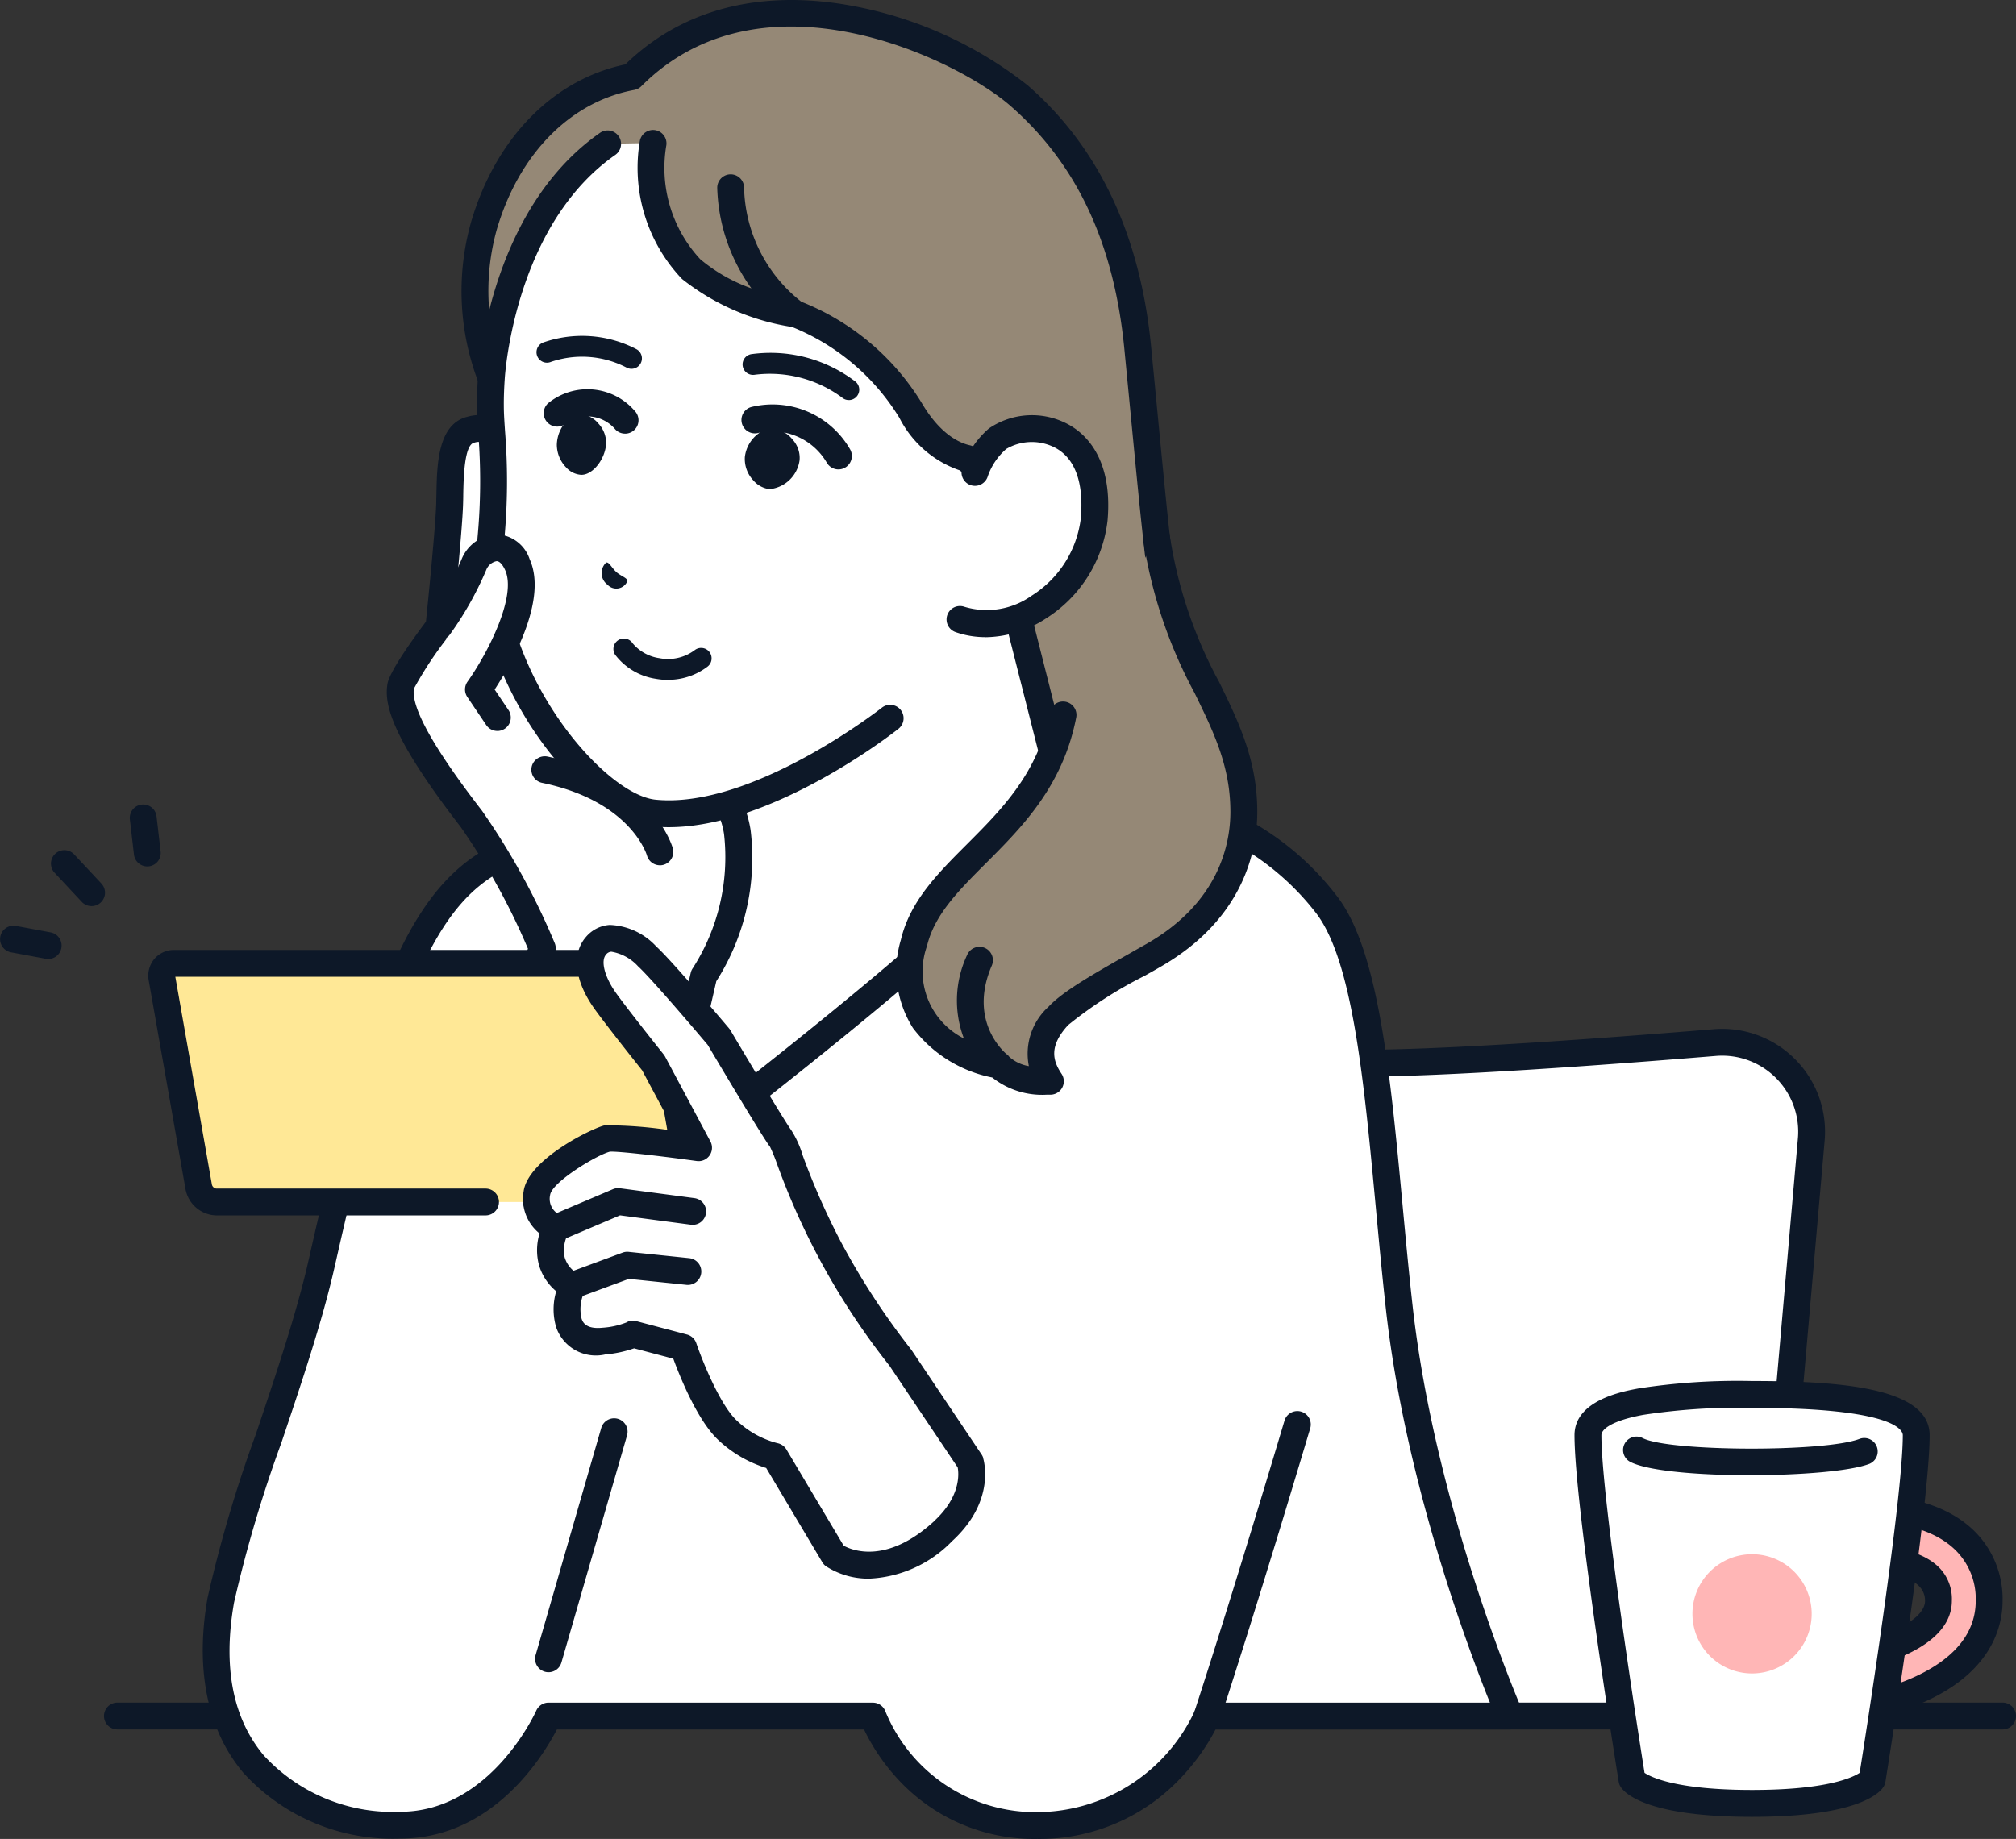 <svg xmlns="http://www.w3.org/2000/svg" xmlns:xlink="http://www.w3.org/1999/xlink" width="142" height="129.556" viewBox="0 0 142 129.556"><rect x="0" y="0" width="142" height="129.556" fill="#333333" stroke="none"/><defs><style>.a{fill:none;}.b{clip-path:url(#a);}.c{fill:#fff;}.d{fill:#0d1828;}.e{fill:#958876;}.f{fill:#ffb6b6;}.g{fill:#ffe896;}</style><clipPath id="a"><rect class="a" width="142" height="129.556"/></clipPath></defs><g class="b"><path class="c" d="M352.473,349.332c-7.492.617-18.792,1.455-24.963,1.455-6.3,0-16.922-.872-23.689-1.492a6.3,6.3,0,0,0-6.854,5.728l-3.653,41.758h62.4l3.553-40.617a6.3,6.3,0,0,0-6.8-6.831" transform="translate(-231.686 -275.884)"/><path class="d" d="M289.759,394.171c-.028,0-.055,0-.083,0a.945.945,0,0,1-.859-1.024l3.653-41.758a7.248,7.248,0,0,1,7.882-6.587c6.062.556,17.188,1.488,23.6,1.488,6.008,0,16.849-.79,24.885-1.452a7.248,7.248,0,0,1,7.816,7.856L353.1,393.308a.945.945,0,1,1-1.884-.165l3.554-40.617A5.357,5.357,0,0,0,349,346.72c-8.072.665-18.969,1.458-25.041,1.458-6.165,0-16.332-.814-23.775-1.5a5.357,5.357,0,0,0-5.826,4.868L290.7,393.308a.946.946,0,0,1-.941.863" transform="translate(-228.131 -272.329)"/><path class="d" d="M168.585,572.792H35.8a.945.945,0,1,1,0-1.891H168.585a.945.945,0,1,1,0,1.891" transform="translate(-27.53 -450.95)"/><path class="e" d="M206.413,47.051c-.742-5.071-1.043-8.793-2.041-19.015-.823-8.432-4.042-13.988-8.362-17.753-4.436-3.865-18.5-10.116-27.268-1.322-4.827.89-8.767,4.847-10.422,10.514a17.04,17.04,0,0,0,.523,10.731s7.464,23.055,1.1,34.728c-6.666,12.218,1.327,17.762,1.327,17.762l15.855.539s24.531-8.31,27.445-14.653c3.925-8.545,3.546-9.937,1.849-21.531" transform="translate(-124.238 -3.551)"/><path class="d" d="M173.6,80.629h-.032l-15.855-.539a.944.944,0,0,1-.507-.168,10.992,10.992,0,0,1-3.5-4.725c-1.138-2.847-1.735-7.632,1.884-14.267,5.976-10.954-.807-32.852-1.152-33.943a17.915,17.915,0,0,1-.543-11.327c1.73-5.925,5.78-10.06,10.868-11.122,5.053-4.9,11.415-4.964,15.89-4.143a28.248,28.248,0,0,1,12.46,5.625c5,4.353,7.917,10.534,8.682,18.374.186,1.9.348,3.583.492,5.087.627,6.511.942,9.78,1.543,13.883l.162,1.106c1.548,10.538,1.827,12.437-2.087,20.957-1.307,2.846-6.452,6.27-15.292,10.175-6.461,2.855-12.647,4.958-12.709,4.979a.944.944,0,0,1-.3.05M158.08,78.21l15.38.523c6.839-2.332,24.494-9.238,26.726-14.1,3.68-8.011,3.481-9.364,1.934-19.893l-.162-1.107c-.607-4.149-.924-7.433-1.554-13.975-.145-1.5-.307-3.181-.492-5.085-.727-7.447-3.358-13.051-8.043-17.132-3.75-3.267-17.424-9.946-25.977-1.367a.945.945,0,0,1-.5.262c-4.507.831-8.127,4.513-9.686,9.849a16.129,16.129,0,0,0,.479,10.082.987.987,0,0,1,.035.092c.31.957,7.514,23.579,1.026,35.472-5.627,10.314-.338,15.419.831,16.375" transform="translate(-120.718 0)"/><path class="c" d="M209.932,184.025l-22.749,6.6,1.211,8.732-5.728,4.2-6.13,6.064,13.446,21.764,5.667,1.494,31.405-23.439-12.982-9.08Z" transform="translate(-139.444 -145.36)"/><path class="d" d="M192.1,230.268a.945.945,0,0,1-.566-1.7l30.357-22.656-11.909-8.33a.946.946,0,0,1-.375-.542l-3.9-15.385-21.024,6.1,1.1,7.922a.946.946,0,0,1-.377.892l-5.672,4.161-5.546,5.486,13.051,21.124a.946.946,0,0,1-1.609.994l-13.446-21.764a.946.946,0,0,1,.14-1.169l6.131-6.064a.919.919,0,0,1,.105-.09l5.274-3.868-1.134-8.174a.945.945,0,0,1,.673-1.038l22.749-6.6a.946.946,0,0,1,1.18.676l4.054,15.993,12.693,8.879a.946.946,0,0,1,.024,1.533L192.66,230.08a.941.941,0,0,1-.565.188" transform="translate(-135.89 -141.805)"/><path class="c" d="M163.587,327.042s-6.173-14.107-7.806-28.8c-1.269-11.425-1.651-23.906-5.136-28.383a19.042,19.042,0,0,0-11.129-7.036s-11.462,5.223-16,9.3c-5.977,5.375-15.813,12.949-15.813,12.949A23.953,23.953,0,0,1,103.34,273.8a91.2,91.2,0,0,1,.23-12.823,82.948,82.948,0,0,1-7.99,4.195c-3.352,1.424-6.87,1.991-10.318,10.582-1.795,4.473-3.3,10.2-5.393,19.454-1.719,7.594-6.089,18-7.089,23.671-2.009,11.4,5.535,15.851,12.632,15.851s10.452-7.69,10.452-7.69h22.841a12.46,12.46,0,0,0,11.6,7.714,13.208,13.208,0,0,0,11.949-7.714Z" transform="translate(-57.229 -206.146)"/><path class="d" d="M126.77,332.147a13.025,13.025,0,0,1-9.782-4.157,14.345,14.345,0,0,1-2.436-3.557H92.922c-.972,1.879-4.509,7.69-11.043,7.69a14.228,14.228,0,0,1-11.051-4.642c-2.532-3.018-3.4-7.277-2.513-12.319a93.014,93.014,0,0,1,3.4-11.521c1.409-4.191,2.867-8.525,3.7-12.195,1.938-8.562,3.524-14.827,5.438-19.6,3.244-8.085,6.731-9.467,9.808-10.687.341-.135.68-.269,1.018-.413a82.475,82.475,0,0,0,7.874-4.136.946.946,0,0,1,1.427.9,90.841,90.841,0,0,0-.23,12.655,22.929,22.929,0,0,0,3.63,10c2.447-1.9,10.067-7.882,14.974-12.3,4.591-4.129,15.765-9.245,16.239-9.46a.946.946,0,0,1,.532-.075,19.856,19.856,0,0,1,11.736,7.39c2.944,3.782,3.764,12.55,4.632,21.833.216,2.313.44,4.705.7,7.027,1.6,14.377,7.671,28.389,7.732,28.529a.946.946,0,0,1-.866,1.325H139.315a15.206,15.206,0,0,1-2.6,3.573,13.617,13.617,0,0,1-9.942,4.14m-34.439-9.6h22.841a.945.945,0,0,1,.888.621,11.423,11.423,0,0,0,10.71,7.093,12.306,12.306,0,0,0,11.075-7.128.946.946,0,0,1,.874-.586h19.919c-1.559-3.876-5.99-15.677-7.331-27.754-.259-2.337-.484-4.738-.7-7.059-.841-9-1.636-17.5-4.241-20.847a18.483,18.483,0,0,0-10.263-6.631c-1.752.815-11.492,5.427-15.487,9.02-5.934,5.337-15.769,12.919-15.868,12.995a.945.945,0,0,1-1.324-.17,24.71,24.71,0,0,1-4.559-11.763,80.642,80.642,0,0,1,.093-11.189,70.763,70.763,0,0,1-6.541,3.346c-.352.149-.7.29-1.06.43-2.987,1.184-5.808,2.3-8.75,9.633-1.868,4.654-3.431,10.839-5.349,19.31-.852,3.764-2.325,8.144-3.75,12.38a92.206,92.206,0,0,0-3.33,11.246c-.8,4.537-.093,8.163,2.1,10.775a12.355,12.355,0,0,0,9.6,3.966c6.38,0,9.554-7.052,9.586-7.124a.948.948,0,0,1,.866-.566" transform="translate(-53.695 -202.592)"/><path class="e" d="M315.887,192.411c-1.588,8.228-9.176,10.527-10.507,16.086-1.779,7.432,5.977,8.609,5.977,8.609s.958,1.215,3.634,1.136c-.872-1.307-1.092-2.82.56-4.607,1.049-1.135,3.9-2.668,6.671-4.247,4.915-2.8,6.4-6.8,6.4-10.134,0-6.835-4.908-10.086-6.161-19.408Z" transform="translate(-241.008 -142.059)"/><path class="d" d="M323.286,186.49a31.494,31.494,0,0,1-3.451-10.325.946.946,0,0,0-1.874.252,33.1,33.1,0,0,0,3.626,10.9c1.355,2.775,2.526,5.171,2.527,8.38,0,2.217-.766,6.375-5.919,9.312-.356.2-.713.4-1.067.606-2.583,1.462-4.815,2.724-5.829,3.821a4.456,4.456,0,0,0-1.379,4.178,2.754,2.754,0,0,1-1.385-.661.78.78,0,0,0-.207-.2c-.4-.353-2.616-2.52-1.018-6.224a.945.945,0,1,0-1.736-.749,7.516,7.516,0,0,0-.23,5.885,5.288,5.288,0,0,1-2.6-6.51c.528-2.208,2.206-3.886,4.147-5.83,2.545-2.548,5.431-5.436,6.369-10.3a.946.946,0,0,0-1.857-.358c-.828,4.293-3.381,6.848-5.849,9.319-2.055,2.057-4,4-4.648,6.726a7.576,7.576,0,0,0,.848,6.216,9.253,9.253,0,0,0,5.588,3.488,5.648,5.648,0,0,0,3.846,1.211c.09,0,.183,0,.276,0a.946.946,0,0,0,.759-1.47c-.59-.885-.942-1.915.468-3.44a29.709,29.709,0,0,1,5.372-3.459c.356-.2.715-.4,1.072-.608,5.984-3.41,6.875-8.328,6.873-10.956,0-3.645-1.322-6.348-2.719-9.209" transform="translate(-237.45 -138.504)"/><path class="d" d="M180.331,493.464a.946.946,0,0,1-.909-1.208l4.623-16a.945.945,0,0,1,1.817.525l-4.623,16a.946.946,0,0,1-.908.683" transform="translate(-141.695 -375.652)"/><path class="c" d="M152.932,165.172l-9.883-20.158h-1.437a2.068,2.068,0,0,0-2.49-1.2c-1.551.366-1.439,3.2-1.492,5.164s-.757,8.717-.757,8.717-2.562,3.388-2.693,4.187-.226,2.615,4.973,9.338a49.42,49.42,0,0,1,5,9.12l-3.941,11.215s-1.249,2.329,3.731,4.673,8.156.946,8.156.946l3.429-14.882a15.325,15.325,0,0,0,2.366-10.118c-.614-4.062-4.965-7-4.965-7" transform="translate(-105.957 -113.535)"/><path class="d" d="M145.966,194.967a13.967,13.967,0,0,1-5.956-1.448c-2.342-1.1-3.771-2.39-4.246-3.827a2.894,2.894,0,0,1,.039-2.054l3.805-10.829a46.9,46.9,0,0,0-4.738-8.576c-4.95-6.4-5.385-8.683-5.158-10.069.139-.85,1.691-3.031,2.712-4.392.129-1.257.68-6.692.726-8.384,0-.186.008-.38.012-.578.038-2.1.09-4.981,2.208-5.481a2.961,2.961,0,0,1,3.262,1.18h.882a.945.945,0,0,1,0,1.891h-1.437a.946.946,0,0,1-.884-.611,1.1,1.1,0,0,0-1.389-.619c-.687.162-.73,2.535-.751,3.675,0,.2-.007.4-.012.6-.053,1.98-.733,8.512-.762,8.789a.946.946,0,0,1-.186.472,26.312,26.312,0,0,0-2.517,3.788c-.2,1.33,1.413,4.219,4.79,8.588a49.7,49.7,0,0,1,5.128,9.335.945.945,0,0,1,.019.677L137.572,188.3a.406.406,0,0,1-.05.12c-.21.55.212,1.935,3.292,3.385,3.527,1.66,6.008,1.313,6.951,1.07l3.309-14.363a.94.94,0,0,1,.148-.332,14.489,14.489,0,0,0,2.2-9.433c-.544-3.594-4.52-6.329-4.56-6.357a.945.945,0,0,1,1.059-1.567c.192.129,4.7,3.219,5.372,7.641a16.153,16.153,0,0,1-2.418,10.642l-3.39,14.712a.945.945,0,0,1-.54.653,7.9,7.9,0,0,1-2.983.492" transform="translate(-102.422 -109.974)"/><path class="d" d="M187.19,261.265a.946.946,0,0,1-.909-.686c-.052-.173-1.222-3.843-7.39-5.123a.945.945,0,0,1,.384-1.851c7.377,1.531,8.77,6.262,8.825,6.463a.946.946,0,0,1-.912,1.2" transform="translate(-140.71 -200.304)"/><path class="d" d="M401.115,495.579a.946.946,0,0,1-.9-1.239c2.848-8.729,6.316-20.4,6.35-20.514a.945.945,0,1,1,1.813.538c-.035.117-3.509,11.81-6.365,20.562a.946.946,0,0,1-.9.652" transform="translate(-316.09 -373.737)"/><path class="d" d="M607.818,517.535a2.74,2.74,0,0,0,.352-.023,21.538,21.538,0,0,0,4.927-1.335c5.146-2.134,5.914-5.491,5.914-7.3a6.727,6.727,0,0,0-1.976-4.9c-2.514-2.488-6.47-2.521-6.906-2.516a2.731,2.731,0,0,0,.027,5.463h.015c.173,0,3.378.042,3.378,1.953,0,1.623-3.894,2.939-6.075,3.219a2.732,2.732,0,0,0,.345,5.441" transform="translate(-477.955 -396.099)"/><path class="f" d="M614.931,522.753a.867.867,0,0,0,.108-.007c.375-.048,9.191-1.245,9.191-6.762a4.813,4.813,0,0,0-1.415-3.555c-2-1.982-5.41-1.971-5.557-1.969a.84.84,0,0,0,.008,1.681h.009c.094,0,2.88.016,4.361,1.487a3.149,3.149,0,0,1,.913,2.356c0,4.045-7.648,5.085-7.725,5.1a.84.84,0,0,0,.107,1.674" transform="translate(-485.066 -403.208)"/><path class="c" d="M535.429,494.714s1.1,1.674,8.459,1.674,8.459-1.674,8.459-1.674,3.1-19.33,3.1-24.268c0-2.469-6.077-2.87-11.561-2.87s-11.561.4-11.561,2.87c0,4.988,3.1,24.268,3.1,24.268" transform="translate(-420.481 -369.335)"/><path class="d" d="M540.334,493.779c-7.3,0-8.924-1.607-9.248-2.1a.943.943,0,0,1-.144-.37c-.127-.79-3.114-19.412-3.114-24.418,0-2.457,3.385-3.084,4.5-3.291a45.538,45.538,0,0,1,8.009-.525h0c6.185,0,12.507.453,12.507,3.816,0,4.957-2.987,23.626-3.114,24.418a.943.943,0,0,1-.144.37c-.325.492-1.951,2.1-9.248,2.1m-7.578-3.1c.474.316,2.282,1.207,7.578,1.207s7.1-.891,7.578-1.207c.407-2.565,3.038-19.331,3.038-23.789,0-.321-.512-1.925-10.616-1.925h0a44.493,44.493,0,0,0-7.664.493c-2.176.4-2.951,1-2.951,1.432,0,4.5,2.631,21.228,3.038,23.789" transform="translate(-416.926 -365.78)"/><path class="d" d="M553.047,484.427c-3.591,0-7.171-.293-8.419-.936a.945.945,0,1,1,.865-1.681c1.875.965,12.886,1,15.3.049a.946.946,0,0,1,.693,1.759c-1.322.521-4.887.808-8.441.808" transform="translate(-429.792 -380.495)"/><path class="f" d="M575.757,525.343a4.2,4.2,0,1,1-4.2-4.2,4.2,4.2,0,0,1,4.2,4.2" transform="translate(-448.148 -411.645)"/><path class="g" d="M88.9,324.094a1.307,1.307,0,0,0-1.236-1.051H55.1a.857.857,0,0,0-.865,1.051L56.826,338.8a1.308,1.308,0,0,0,1.236,1.051H90.629a.858.858,0,0,0,.865-1.051Z" transform="translate(-42.825 -255.169)"/><path class="d" d="M87.076,337.243h-10a.945.945,0,0,1,0-1.891H87L84.416,320.7a.37.37,0,0,0-.3-.269H51.621L54.2,335.082a.369.369,0,0,0,.3.269H73.472a.945.945,0,0,1,0,1.891H54.509a2.26,2.26,0,0,1-2.167-1.832L49.749,320.7a1.853,1.853,0,0,1,.388-1.52,1.826,1.826,0,0,1,1.408-.64H84.112a2.261,2.261,0,0,1,2.167,1.832l2.593,14.708a1.853,1.853,0,0,1-.388,1.521,1.826,1.826,0,0,1-1.408.64" transform="translate(-39.272 -251.615)"/><path class="c" d="M184.9,328.713c.724-.14,6.42.654,6.42.654l-3.193-5.976s-2.9-3.632-3.526-4.572c-.826-1.235-1.3-2.747-.529-3.658.892-1.055,2.288-.478,3.626.732,1.068.965,5.041,5.682,5.041,5.682s3.935,6.63,4.356,7.138,1.11,3.352,3.379,7.682a52.453,52.453,0,0,0,5.059,7.767l4.923,7.341s.786,2.417-1.922,4.888c-4.448,4.059-7.688,1.7-7.688,1.7L196.7,351.11a7.3,7.3,0,0,1-3.331-1.831c-1.639-1.529-3.1-5.835-3.1-5.835L186.7,342.5a5.626,5.626,0,0,1-2.056.49,2.063,2.063,0,0,1-2.458-1.274,4.16,4.16,0,0,1,.237-2.644,2.608,2.608,0,0,1-1.442-1.7,3.827,3.827,0,0,1,.278-2.381,2.18,2.18,0,0,1-1.331-2.429c.225-1.638,4.249-3.712,4.973-3.852" transform="translate(-142.103 -248.507)"/><path class="d" d="M207.8,347.656a.945.945,0,0,0-.114-.234l-4.923-7.341q-.024-.036-.051-.069a51.825,51.825,0,0,1-4.955-7.61,50.526,50.526,0,0,1-2.675-6.063,6.866,6.866,0,0,0-.81-1.779c-.289-.369-2.418-3.893-4.275-7.022a.95.95,0,0,0-.09-.126c-.164-.195-4.027-4.777-5.13-5.774a4.685,4.685,0,0,0-3.284-1.521,2.4,2.4,0,0,0-1.7.88c-.958,1.133-.784,2.925.465,4.794.6.9,3.105,4.049,3.519,4.568l2.283,4.272a30.284,30.284,0,0,0-4.9-.4h0c-.79.153-5.416,2.369-5.729,4.651a3.114,3.114,0,0,0,1.121,2.97,4.057,4.057,0,0,0-.031,2.259,3.8,3.8,0,0,0,1.205,1.814,4.464,4.464,0,0,0,0,2.546,2.958,2.958,0,0,0,3.449,1.906,8.218,8.218,0,0,0,2.036-.432l2.762.731c.456,1.243,1.7,4.362,3.181,5.74a8.646,8.646,0,0,0,3.362,1.958l3.953,6.642a.945.945,0,0,0,.256.281,5.477,5.477,0,0,0,3.068.874,8.636,8.636,0,0,0,5.813-2.637c3.122-2.849,2.224-5.756,2.184-5.879m-3.459,4.482c-3.331,3.04-5.76,2.04-6.355,1.714l-4.035-6.78a.958.958,0,0,0-.64-.446,6.488,6.488,0,0,1-2.858-1.593c-1.2-1.118-2.464-4.312-2.851-5.448a.946.946,0,0,0-.653-.61l-3.563-.942a.849.849,0,0,0-.709.091,5.534,5.534,0,0,1-1.686.372c-1.2.124-1.4-.433-1.468-.643a2.817,2.817,0,0,1,.081-1.6l3.252-1.2,4.053.421a.945.945,0,1,0,.2-1.881l-4.272-.444a.943.943,0,0,0-.425.054l-3.457,1.278a1.957,1.957,0,0,1-.625-.95,2.443,2.443,0,0,1,.1-1.337l3.8-1.617,4.993.661a.945.945,0,0,0,.248-1.875l-5.249-.695a.948.948,0,0,0-.494.067l-3.951,1.679a1.242,1.242,0,0,1-.47-1.273c.125-.911,3.3-2.821,4.206-3.05.533-.044,3.578.305,6.119.659a.945.945,0,0,0,.964-1.382l-3.193-5.977a.959.959,0,0,0-.095-.144c-.994-1.246-3-3.791-3.479-4.507-.708-1.06-.952-2.1-.593-2.522a.51.51,0,0,1,.381-.215,3.274,3.274,0,0,1,1.89,1.037c.824.745,3.769,4.187,4.9,5.53.967,1.629,3.916,6.58,4.389,7.176a12.672,12.672,0,0,1,.512,1.259,50.518,50.518,0,0,0,7.9,14.163l4.807,7.168c.082.431.23,2.058-1.681,3.8" transform="translate(-138.548 -244.953)"/><path class="c" d="M193.952,66.852A16.5,16.5,0,0,0,185.8,60s-4.472-.61-7.335-3.153a10.38,10.38,0,0,1-2.677-8.881l-3.2.056c-6.871,4.8-8.019,14.48-8.173,16.241-.066.853-.089,1.608-.085,2.227a59.727,59.727,0,0,1,.041,9.279c-.834,9.529,7.234,18.983,11.512,19.4,7.262.71,16.606-6.681,16.606-6.681l8.116-10.187.422-4.826-3.123-3.293c-.971-.212-2.527-.944-3.955-3.335" transform="translate(-129.789 -37.891)"/><path class="d" d="M240.81,69.275l-3.123-3.293a.945.945,0,0,0-.484-.273c-.694-.151-2.05-.729-3.345-2.9a17.437,17.437,0,0,0-8.528-7.212,10.531,10.531,0,0,1-4.037-8.07.945.945,0,0,0-1.889.076,12.681,12.681,0,0,0,2.407,7.049,11.619,11.619,0,0,1-3.6-2.049,9.453,9.453,0,0,1-2.39-8.048.946.946,0,0,0-1.869-.288,11.363,11.363,0,0,0,2.946,9.7l.038.036a16.559,16.559,0,0,0,7.734,3.368,15.761,15.761,0,0,1,7.57,6.411,7.489,7.489,0,0,0,4.269,3.7l2.641,2.785-.385,4.4a.945.945,0,0,0,.86,1.024c.028,0,.056,0,.083,0a.945.945,0,0,0,.941-.863l.422-4.826a.946.946,0,0,0-.256-.733" transform="translate(-168.884 -34.337)"/><path class="d" d="M173.348,92.824q-.556,0-1.1-.052c-5.153-.5-13.206-10.787-12.362-20.425a42.538,42.538,0,0,0,.047-7.252c-.044-.679-.087-1.321-.092-1.937-.005-.7.025-1.5.087-2.307.171-1.957,1.386-11.92,8.575-16.943a.945.945,0,1,1,1.083,1.55c-6.5,4.542-7.615,13.749-7.773,15.548-.057.746-.086,1.489-.081,2.137,0,.56.043,1.148.088,1.828a44.261,44.261,0,0,1-.05,7.54c-.777,8.878,6.862,18.006,10.662,18.378.3.03.614.044.926.044,6.661,0,14.915-6.457,15-6.525a.945.945,0,0,1,1.173,1.483c-.375.3-8.854,6.932-16.185,6.933" transform="translate(-126.244 -34.548)"/><path class="c" d="M324.479,144.438a5.429,5.429,0,0,0-1.6,2.377l-1.053,10.363c4.1,1.449,9.052-2.48,9.451-7.042.627-7.166-5.257-7.009-6.8-5.7" transform="translate(-254.21 -113.535)"/><path class="d" d="M320.071,154.866a6.322,6.322,0,0,1-2.114-.356.945.945,0,1,1,.631-1.783,5.448,5.448,0,0,0,4.728-.78,7.5,7.5,0,0,0,3.466-5.453c.221-2.529-.414-4.255-1.838-4.99a3.561,3.561,0,0,0-3.409.1,4.51,4.51,0,0,0-1.3,1.916.945.945,0,0,1-1.818-.52,6.407,6.407,0,0,1,1.894-2.837,5.37,5.37,0,0,1,5.5-.334c1.233.637,3.244,2.373,2.853,6.835a9.427,9.427,0,0,1-4.326,6.878,7.937,7.937,0,0,1-4.268,1.329" transform="translate(-250.654 -109.977)"/><path class="d" d="M203.537,189.924c0-.233-.393-.319-.767-.63-.359-.331-.523-.733-.73-.682a1.018,1.018,0,0,0,.092,1.559.841.841,0,0,0,1.4-.248" transform="translate(-159.344 -148.979)"/><path class="d" d="M209.5,217.041a4.888,4.888,0,0,1-.863-.078,4.418,4.418,0,0,1-2.867-1.7.735.735,0,0,1,1.237-.8,3.02,3.02,0,0,0,1.889,1.047,3.139,3.139,0,0,0,2.493-.575.735.735,0,1,1,.884,1.176,4.586,4.586,0,0,1-2.773.924" transform="translate(-162.445 -169.14)"/><path class="d" d="M256.429,121.671a.732.732,0,0,1-.481-.179,8.535,8.535,0,0,0-6.178-1.6.735.735,0,1,1-.178-1.46,9.852,9.852,0,0,1,7.318,1.949.735.735,0,0,1-.482,1.291" transform="translate(-196.641 -93.486)"/><path class="d" d="M186.555,114.959a.733.733,0,0,1-.331-.079,6.794,6.794,0,0,0-5.338-.409.735.735,0,0,1-.566-1.358,8.282,8.282,0,0,1,6.567.454.735.735,0,0,1-.332,1.392" transform="translate(-142.078 -88.976)"/><path class="d" d="M255.287,140.118a.945.945,0,0,1-.824-.481,4.45,4.45,0,0,0-4.858-2.079.946.946,0,0,1-.465-1.833,6.3,6.3,0,0,1,6.97,2.982.946.946,0,0,1-.822,1.411" transform="translate(-196.23 -107.048)"/><path class="d" d="M187.9,133.511a.943.943,0,0,1-.693-.3,2.569,2.569,0,0,0-3.523-.386.946.946,0,0,1-1.193-1.467,4.393,4.393,0,0,1,6.1.566.945.945,0,0,1-.693,1.589" transform="translate(-143.87 -102.961)"/><path class="d" d="M253.059,144.524a2.064,2.064,0,0,0-1.328-.782,1.6,1.6,0,0,0-1.137.37,2.4,2.4,0,0,0-.914,1.619,2.2,2.2,0,0,0,.588,1.638,1.8,1.8,0,0,0,1.134.626l.042,0a2.373,2.373,0,0,0,2.09-2.032,1.916,1.916,0,0,0-.476-1.442" transform="translate(-197.215 -113.535)"/><path class="d" d="M189.6,139.57a1.783,1.783,0,0,0-1.251-.661,1.38,1.38,0,0,0-.991.469,2.534,2.534,0,0,0-.694,1.694,2.309,2.309,0,0,0,.654,1.579,1.545,1.545,0,0,0,1.066.523h.038c.8-.019,1.653-1.113,1.716-2.21a2.022,2.022,0,0,0-.539-1.394" transform="translate(-147.443 -109.723)"/><path class="c" d="M152.674,184.857c-.882-1.957-2.562-1.175-3.066,0a22.369,22.369,0,0,1-2.464,4.374l2.817,4.376c.36-.519,4-5.891,2.713-8.75" transform="translate(-116.228 -145.075)"/><path class="c" d="M161.733,233l-1.3-2.019-.031.045Z" transform="translate(-126.7 -182.452)"/><path class="d" d="M147.706,193.016a.944.944,0,0,1-.785-.417l-1.331-1.975a.945.945,0,0,1,.012-1.075c1.463-2.07,3.476-6.033,2.654-7.859-.086-.191-.317-.635-.6-.635h0a.992.992,0,0,0-.734.62,23.317,23.317,0,0,1-2.568,4.557.945.945,0,1,1-1.531-1.11,21.44,21.44,0,0,0,2.36-4.192,2.81,2.81,0,0,1,2.455-1.765h.017a2.557,2.557,0,0,1,2.325,1.75c1.318,2.925-1.393,7.542-2.465,9.184l.974,1.445a.946.946,0,0,1-.783,1.474" transform="translate(-112.673 -141.52)"/><path class="d" d="M19.876,288.94a.944.944,0,0,1-.691-.3l-1.934-2.071a.946.946,0,0,1,1.382-1.291l1.934,2.071a.946.946,0,0,1-.691,1.591" transform="translate(-13.425 -225.102)"/><path class="d" d="M44.743,274.119a.946.946,0,0,1-.938-.836l-.287-2.474a.945.945,0,1,1,1.878-.218l.288,2.474a.946.946,0,0,1-.83,1.048.977.977,0,0,1-.11.006" transform="translate(-34.369 -213.077)"/><path class="d" d="M3.4,312.743a.946.946,0,0,1-.174-.016l-2.448-.455a.945.945,0,1,1,.345-1.859l2.448.455a.946.946,0,0,1-.172,1.875" transform="translate(0 -245.179)"/></g></svg>